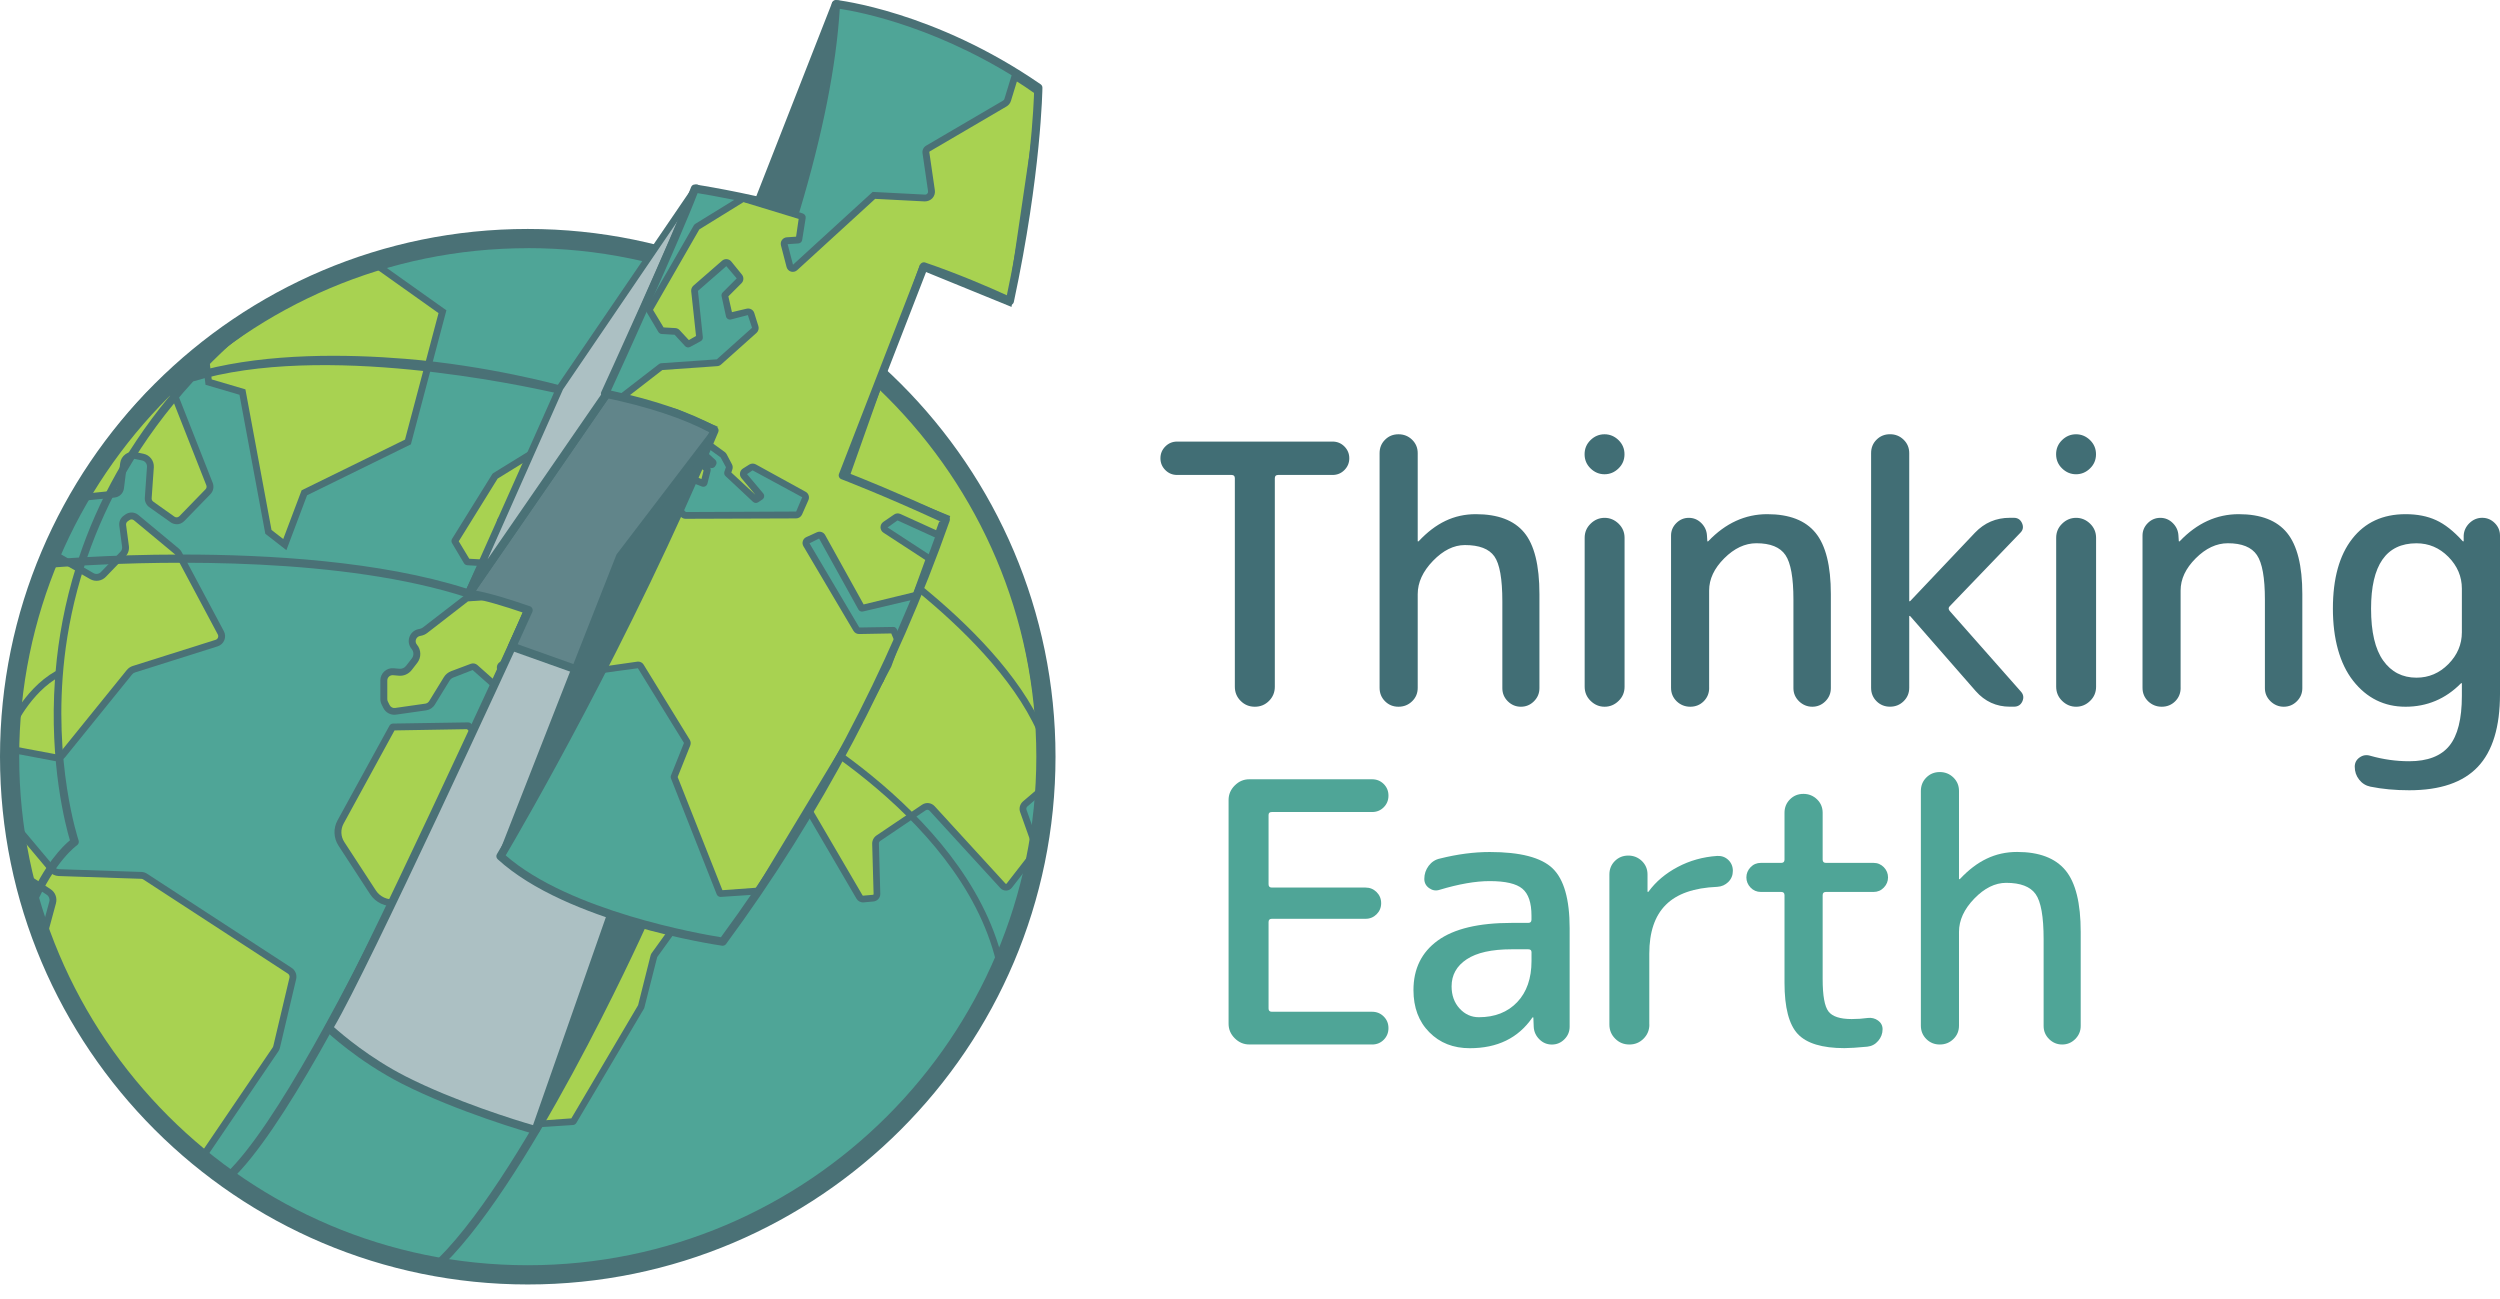 <svg width="127" height="66" viewBox="0 0 127 66" fill="none" xmlns="http://www.w3.org/2000/svg">
<g clip-path="url(#clip0_4029_1454)">
<path d="M26.81 64.763C41.347 64.763 53.132 52.978 53.132 38.441C53.132 23.903 41.347 12.118 26.81 12.118C12.272 12.118 0.487 23.903 0.487 38.441C0.487 52.978 12.272 64.763 26.81 64.763Z" fill="#4FA597"/>
<path d="M2.883 38.669C2.851 38.669 2.816 38.667 2.783 38.661L0.457 38.222V38.125C0.457 38.059 0.508 31.477 2.653 28.033L2.712 27.937L4.749 29.114C4.871 29.185 5.026 29.163 5.124 29.061L6.119 28.029C6.184 27.962 6.215 27.868 6.203 27.776L6.06 26.71C6.034 26.514 6.117 26.318 6.278 26.202L6.366 26.139C6.566 25.994 6.837 26.002 7.027 26.159L9.088 27.87C9.143 27.915 9.186 27.97 9.221 28.031L11.372 32.064C11.447 32.205 11.456 32.372 11.396 32.521C11.335 32.67 11.213 32.784 11.06 32.833L6.857 34.161C6.8 34.179 6.749 34.214 6.711 34.261L3.305 38.471C3.201 38.6 3.046 38.671 2.885 38.671L2.883 38.669Z" fill="#4A7176"/>
<path d="M0.691 38.029L2.828 38.431C2.938 38.453 3.052 38.41 3.124 38.322L6.529 34.112C6.594 34.03 6.684 33.969 6.786 33.936L10.989 32.609C11.076 32.582 11.146 32.517 11.18 32.431C11.215 32.346 11.209 32.252 11.166 32.17L9.015 28.137C8.996 28.102 8.97 28.072 8.939 28.045L6.878 26.335C6.77 26.245 6.615 26.241 6.501 26.322L6.413 26.386C6.321 26.451 6.274 26.563 6.288 26.675L6.431 27.742C6.454 27.907 6.399 28.068 6.284 28.186L5.289 29.218C5.118 29.397 4.847 29.434 4.631 29.312L2.787 28.247C0.873 31.432 0.701 37.209 0.687 38.025L0.691 38.029Z" fill="#A8D251"/>
<path d="M2.885 38.553C2.859 38.553 2.832 38.551 2.806 38.544L0.575 38.124V38.026C0.589 37.36 0.75 31.424 2.694 28.19L2.753 28.092L4.694 29.212C4.863 29.309 5.075 29.279 5.21 29.138L6.205 28.106C6.295 28.013 6.337 27.886 6.321 27.756L6.178 26.689C6.158 26.534 6.223 26.383 6.35 26.292L6.437 26.228C6.594 26.116 6.808 26.122 6.955 26.245L9.017 27.956C9.06 27.992 9.094 28.033 9.119 28.082L11.27 32.115C11.329 32.225 11.335 32.356 11.288 32.472C11.241 32.588 11.144 32.678 11.023 32.717L6.821 34.044C6.741 34.069 6.672 34.118 6.619 34.181L3.212 38.392C3.13 38.491 3.01 38.548 2.885 38.548V38.553ZM0.807 37.935L2.849 38.318C2.916 38.332 2.989 38.306 3.032 38.251L6.437 34.042C6.517 33.942 6.625 33.869 6.749 33.83L10.952 32.503C11.007 32.486 11.05 32.446 11.072 32.393C11.093 32.34 11.091 32.28 11.064 32.231L8.913 28.198C8.901 28.176 8.886 28.157 8.866 28.141L6.804 26.43C6.737 26.375 6.641 26.371 6.57 26.424L6.482 26.487C6.425 26.528 6.397 26.598 6.405 26.667L6.547 27.733C6.574 27.933 6.509 28.131 6.37 28.274L5.375 29.305C5.167 29.521 4.839 29.568 4.576 29.418L2.832 28.412C1.046 31.493 0.832 36.944 0.81 37.939L0.807 37.935Z" fill="#4A7176"/>
<path d="M8.976 26.63C8.868 26.63 8.758 26.598 8.664 26.53L7.583 25.764C7.43 25.656 7.345 25.472 7.357 25.287L7.467 23.714C7.477 23.561 7.373 23.425 7.222 23.392L6.819 23.309C6.733 23.292 6.647 23.309 6.578 23.36C6.509 23.41 6.462 23.484 6.452 23.572L6.297 24.807C6.266 25.058 6.068 25.252 5.817 25.276L4.368 25.425C4.28 25.433 4.201 25.48 4.15 25.552L3.95 25.435C3.964 25.403 5.446 22.254 8.403 19.789C8.479 19.726 8.576 19.706 8.676 19.732C8.852 19.777 9.003 19.95 9.06 20.097L10.805 24.528C10.883 24.726 10.838 24.95 10.691 25.103L9.361 26.469C9.255 26.577 9.117 26.634 8.974 26.634L8.976 26.63Z" fill="#4A7176"/>
<path d="M6.757 23.07C6.794 23.07 6.831 23.074 6.868 23.08L7.271 23.164C7.534 23.219 7.718 23.462 7.7 23.729L7.589 25.301C7.581 25.407 7.63 25.511 7.718 25.572L8.799 26.339C8.923 26.427 9.09 26.412 9.196 26.302L10.526 24.936C10.609 24.85 10.636 24.722 10.591 24.61L8.845 20.179C8.807 20.079 8.703 19.975 8.621 19.954C8.584 19.944 8.568 19.954 8.554 19.965C6.203 21.924 4.798 24.32 4.333 25.193C4.337 25.193 4.341 25.193 4.345 25.193L5.795 25.044C5.938 25.03 6.05 24.92 6.068 24.777L6.223 23.541C6.242 23.392 6.323 23.258 6.445 23.17C6.537 23.105 6.647 23.07 6.76 23.07H6.757Z" fill="#A8D251"/>
<path d="M8.978 26.514C8.892 26.514 8.807 26.487 8.733 26.434L7.653 25.668C7.532 25.582 7.465 25.439 7.475 25.293L7.585 23.72C7.6 23.51 7.455 23.319 7.249 23.276L6.845 23.192C6.737 23.17 6.607 23.194 6.513 23.262C6.417 23.331 6.354 23.437 6.339 23.553L6.185 24.789C6.16 24.985 6.005 25.138 5.807 25.156L4.141 25.327L4.231 25.138C4.727 24.208 6.131 21.832 8.481 19.875C8.525 19.836 8.587 19.824 8.652 19.84C8.77 19.871 8.901 19.997 8.954 20.134L10.699 24.565C10.76 24.72 10.723 24.895 10.609 25.015L9.282 26.381C9.2 26.467 9.09 26.51 8.98 26.51L8.978 26.514ZM6.758 22.954C6.804 22.954 6.847 22.958 6.89 22.968L7.294 23.052C7.612 23.119 7.836 23.413 7.814 23.739L7.704 25.311C7.7 25.378 7.73 25.441 7.783 25.48L8.862 26.247C8.939 26.302 9.043 26.292 9.111 26.224L10.44 24.856C10.493 24.803 10.509 24.724 10.481 24.652L8.735 20.221C8.709 20.154 8.646 20.093 8.603 20.073C6.443 21.879 5.098 24.038 4.535 25.056L5.779 24.928C5.868 24.919 5.938 24.85 5.95 24.76L6.105 23.525C6.127 23.345 6.225 23.18 6.374 23.074C6.486 22.994 6.617 22.952 6.755 22.952L6.758 22.954Z" fill="#4A7176"/>
<path d="M10.279 59.097L5.322 53.966V53.922C5.32 53.836 5.281 53.752 5.216 53.697L4.127 52.409C4.064 52.353 4.015 52.286 3.982 52.211L1.99 48.141C1.943 48.031 1.935 47.906 1.966 47.79L2.506 45.796C2.541 45.667 2.49 45.533 2.378 45.457L0.93 44.507L0.697 41.581L2.767 44.044C2.824 44.112 2.906 44.15 2.991 44.154L7.19 44.295C7.288 44.299 7.384 44.328 7.467 44.383L14.814 49.166C15.004 49.291 15.097 49.521 15.044 49.743L14.221 53.226C14.204 53.289 14.18 53.351 14.143 53.404L10.279 59.097Z" fill="#4A7176"/>
<path d="M5.55 53.867L10.246 58.73L13.949 53.273C13.97 53.242 13.986 53.208 13.994 53.171L14.818 49.69C14.849 49.564 14.796 49.434 14.688 49.362L7.341 44.576C7.294 44.546 7.239 44.529 7.184 44.528L2.983 44.387C2.83 44.383 2.688 44.311 2.588 44.195L0.985 42.289L1.152 44.379L2.504 45.266C2.7 45.394 2.79 45.633 2.728 45.857L2.188 47.851C2.17 47.916 2.176 47.988 2.202 48.051L4.08 51.907C4.099 51.95 4.407 52.303 4.443 52.333L5.365 53.522C5.467 53.612 5.532 53.736 5.548 53.87L5.55 53.867Z" fill="#A8D251"/>
<path d="M10.263 58.913L5.44 53.92L5.436 53.881C5.424 53.775 5.373 53.677 5.291 53.608L5.275 53.591L4.356 52.405C4.288 52.333 4.005 52.019 3.976 51.95L2.1 48.098C2.062 48.006 2.055 47.908 2.08 47.819L2.62 45.825C2.669 45.647 2.598 45.46 2.443 45.36L1.042 44.442L0.842 41.936L2.677 44.12C2.755 44.212 2.867 44.267 2.987 44.271L7.188 44.411C7.265 44.413 7.341 44.438 7.404 44.479L14.751 49.264C14.9 49.36 14.973 49.544 14.93 49.715L14.106 53.196C14.094 53.247 14.074 53.294 14.045 53.337L10.261 58.911L10.263 58.913ZM5.658 53.814L10.23 58.548L13.854 53.21C13.866 53.192 13.876 53.169 13.882 53.147L14.706 49.664C14.724 49.587 14.692 49.503 14.624 49.46L7.277 44.675C7.249 44.656 7.214 44.646 7.18 44.644L2.981 44.503C2.796 44.497 2.622 44.411 2.502 44.271L1.132 42.639L1.264 44.314L2.569 45.17C2.808 45.325 2.916 45.614 2.842 45.89L2.302 47.884C2.292 47.925 2.294 47.97 2.31 48.008L4.186 51.86C4.215 51.909 4.484 52.215 4.521 52.25L4.535 52.266L5.45 53.447C5.561 53.544 5.632 53.677 5.658 53.82V53.814Z" fill="#4A7176"/>
<path d="M14.549 27.948L13.478 27.116L12.165 20.054L10.44 19.547L10.271 18.138L15.783 14.029L19.076 13.205L19.118 13.236L22.677 15.764L20.872 22.575L20.823 22.597L15.599 25.16L14.549 27.948Z" fill="#4A7176"/>
<path d="M13.69 26.985L14.443 27.571L15.415 24.991L20.674 22.414L22.412 15.86L19.027 13.456L15.862 14.247L10.518 18.244L10.652 19.367L12.369 19.871L13.69 26.985Z" fill="#A8D251"/>
<path d="M14.494 27.758L13.582 27.05L12.265 19.962L10.544 19.457L10.391 18.193L15.829 14.137L19.047 13.334L22.54 15.813L20.768 22.495L20.721 22.517L15.503 25.077L14.492 27.758H14.494ZM13.794 26.922L14.388 27.383L15.322 24.907L20.574 22.332L22.277 15.907L19.002 13.58L15.911 14.353L10.638 18.295L10.756 19.275L12.467 19.779L13.792 26.92L13.794 26.922Z" fill="#4A7176"/>
<path d="M26.73 57.312C26.645 57.312 26.565 57.259 26.535 57.178L24.214 51.297C24.194 51.246 24.194 51.191 24.214 51.14L24.873 49.49L22.532 45.696L20.105 46.024C19.591 46.089 19.082 45.855 18.8 45.423L17.195 42.959C16.943 42.572 16.924 42.078 17.147 41.673L19.783 36.867C19.82 36.799 19.891 36.758 19.965 36.757L23.776 36.697C23.833 36.697 23.886 36.718 23.927 36.757L24.968 37.76L30.57 37.735L30.878 37.009L28.355 35.643L28.074 35.833L28.896 36.812C28.934 36.856 28.951 36.918 28.943 36.977C28.934 37.036 28.902 37.091 28.851 37.123L28.641 37.264C28.557 37.319 28.449 37.311 28.378 37.242L26.981 35.935C26.922 35.878 26.899 35.792 26.924 35.712L27.002 35.482L26.732 34.984L25.185 33.869L25.13 33.908L26.457 35.105C26.535 35.176 26.549 35.294 26.49 35.382L26.453 35.435C26.418 35.484 26.365 35.517 26.308 35.525C26.273 35.531 26.237 35.525 26.202 35.513C26.227 35.559 26.235 35.615 26.223 35.668L26.059 36.318C26.045 36.377 26.004 36.428 25.949 36.455C25.896 36.481 25.831 36.487 25.776 36.463L25.111 36.204C25.042 36.177 24.993 36.118 24.979 36.045C24.964 35.971 24.989 35.9 25.044 35.849L25.438 35.49L25.311 35.191L24.01 34.038L23.031 34.418C22.952 34.448 22.883 34.505 22.838 34.577L22.089 35.796C21.994 35.953 21.832 36.059 21.649 36.086L20.116 36.304C19.852 36.339 19.593 36.206 19.475 35.967L19.387 35.79C19.345 35.706 19.322 35.608 19.322 35.513V34.562C19.322 34.389 19.396 34.222 19.524 34.106C19.653 33.987 19.826 33.928 19.997 33.947L20.289 33.973C20.423 33.985 20.548 33.93 20.629 33.824L20.919 33.451C21.031 33.308 21.027 33.105 20.909 32.964C20.766 32.794 20.725 32.568 20.799 32.36C20.872 32.152 21.045 32.001 21.262 31.959L21.325 31.946C21.384 31.934 21.439 31.91 21.486 31.873L23.598 30.242C23.631 30.217 23.67 30.201 23.712 30.199L26.537 30.001L28.327 28.398L28.113 27.754L27.256 27.976C27.199 27.991 27.142 27.98 27.095 27.95C27.046 27.919 27.014 27.872 27.002 27.815L26.779 26.798C26.763 26.726 26.785 26.655 26.836 26.602L27.548 25.89L27.02 25.268L25.578 26.524L25.827 28.873C25.835 28.959 25.792 29.041 25.717 29.081L25.181 29.371C25.095 29.418 24.989 29.397 24.924 29.328L24.393 28.753L23.737 28.714C23.666 28.708 23.604 28.669 23.568 28.61L22.964 27.591C22.923 27.523 22.925 27.438 22.966 27.371L24.999 24.098C25.015 24.071 25.038 24.049 25.064 24.031L27.473 22.546L30.531 23.498C30.633 23.531 30.694 23.629 30.678 23.735L30.5 24.844C30.484 24.942 30.405 25.015 30.305 25.022L29.762 25.058L30.034 26.102L34.079 22.403L36.74 22.54C36.785 22.548 36.828 22.524 36.858 22.491C36.889 22.459 36.901 22.414 36.895 22.369L36.614 20.438C36.591 20.283 36.663 20.132 36.799 20.052L40.706 17.765C40.739 17.746 40.763 17.716 40.773 17.679L41.204 16.274L41.328 16.343C41.385 16.376 47.082 19.596 50.19 26.096C53.293 32.589 53.193 39.986 53.193 40.06V40.113L52.19 40.969C52.143 41.01 52.125 41.075 52.145 41.134L52.808 43C52.851 43.124 52.831 43.259 52.749 43.363L51.405 45.094C51.336 45.184 51.232 45.237 51.118 45.241C51.114 45.241 51.108 45.241 51.101 45.241C50.993 45.241 50.891 45.196 50.82 45.117L47.221 41.185C47.17 41.13 47.088 41.12 47.025 41.163L44.713 42.723C44.672 42.751 44.646 42.8 44.648 42.851L44.719 45.404C44.725 45.606 44.57 45.777 44.37 45.796L43.873 45.841C43.722 45.853 43.583 45.779 43.51 45.653L40.402 40.337C40.386 40.311 40.364 40.288 40.335 40.276L35.721 38.176L35.217 38.532L37.825 40.237C37.913 40.294 37.974 40.386 37.992 40.49C38.011 40.594 37.986 40.702 37.923 40.786L37.052 41.958C36.985 42.048 36.887 42.113 36.779 42.14L33.967 42.804C33.871 42.827 33.777 42.784 33.733 42.7L31.736 39.097L31.249 39.34L33.779 43.618L35.494 43.589C35.582 43.581 35.659 43.64 35.692 43.72L36.037 44.552C36.102 44.707 36.081 44.88 35.984 45.015L33.386 48.62L32.725 51.22L29.277 57.047C29.24 57.108 29.177 57.147 29.108 57.151L26.747 57.306C26.747 57.306 26.736 57.306 26.732 57.306L26.73 57.312Z" fill="#4A7176"/>
<path d="M22.548 45.474C22.622 45.474 22.691 45.513 22.73 45.576L25.073 49.389C25.107 49.446 25.113 49.517 25.089 49.578L24.43 51.228L26.751 57.094L29.092 56.927L32.521 51.112L33.162 48.565C33.168 48.541 33.178 48.516 33.194 48.496L35.794 44.889C35.843 44.819 35.855 44.73 35.821 44.65L35.476 43.818L33.763 43.851C33.688 43.851 33.616 43.81 33.58 43.747L31.037 39.45C31.006 39.399 31 39.336 31.016 39.279C31.035 39.222 31.076 39.175 31.131 39.151L31.665 38.906C31.765 38.859 31.885 38.9 31.938 38.996L33.936 42.599L36.726 41.924C36.783 41.911 36.832 41.877 36.867 41.832L37.737 40.66C37.762 40.627 37.772 40.584 37.764 40.543C37.756 40.502 37.733 40.468 37.699 40.443L35.064 38.722C35.005 38.684 34.968 38.618 34.968 38.547C34.968 38.476 35.001 38.41 35.06 38.37L35.611 37.992C35.67 37.952 35.749 37.943 35.819 37.974L40.433 40.074C40.504 40.107 40.566 40.16 40.604 40.229L43.712 45.545C43.742 45.594 43.797 45.625 43.855 45.618L44.352 45.574C44.432 45.566 44.493 45.5 44.489 45.421L44.417 42.868C44.413 42.735 44.476 42.613 44.587 42.539L46.899 40.98C47.056 40.874 47.266 40.896 47.394 41.039L50.993 44.97C51.024 45.003 51.069 45.019 51.109 45.019C51.154 45.019 51.195 44.997 51.222 44.962L52.565 43.231C52.598 43.19 52.606 43.137 52.588 43.088L51.925 41.222C51.872 41.071 51.917 40.906 52.037 40.804L52.961 40.015C52.965 39.344 52.924 32.364 49.98 26.206C47.16 20.307 42.189 17.139 41.338 16.629L40.994 17.756C40.965 17.848 40.904 17.926 40.82 17.975L36.913 20.262C36.861 20.293 36.832 20.352 36.84 20.413L37.121 22.344C37.138 22.459 37.103 22.573 37.026 22.656C36.948 22.742 36.83 22.781 36.724 22.781L34.161 22.648L30.162 26.304C30.107 26.353 30.029 26.37 29.958 26.351C29.887 26.329 29.832 26.274 29.813 26.202L29.528 25.101C29.512 25.04 29.524 24.975 29.561 24.924C29.597 24.873 29.654 24.84 29.718 24.836L30.287 24.797L30.445 23.707L27.501 22.807L25.185 24.237L23.158 27.503L23.761 28.503L24.416 28.537C24.469 28.539 24.52 28.564 24.559 28.604L25.091 29.179L25.603 28.886L25.352 26.539C25.346 26.47 25.372 26.402 25.423 26.357L26.881 25.087C26.924 25.048 26.981 25.03 27.038 25.036C27.095 25.04 27.148 25.069 27.185 25.113L27.725 25.778C27.795 25.864 27.787 25.984 27.711 26.062L27 26.773L27.222 27.752L28.082 27.546C28.188 27.522 28.3 27.583 28.333 27.689L28.541 28.356C28.566 28.435 28.541 28.521 28.48 28.578L26.677 30.185C26.641 30.215 26.598 30.234 26.551 30.238L23.727 30.436L21.627 32.063C21.551 32.12 21.461 32.161 21.37 32.179L21.308 32.191C21.172 32.218 21.064 32.312 21.019 32.442C20.974 32.572 20.998 32.713 21.088 32.819C21.276 33.041 21.282 33.37 21.105 33.598L20.815 33.971C20.684 34.139 20.479 34.228 20.27 34.208L19.979 34.181C19.871 34.173 19.765 34.206 19.683 34.281C19.602 34.355 19.557 34.457 19.557 34.567V35.517C19.557 35.576 19.571 35.637 19.598 35.69L19.687 35.868C19.763 36.017 19.924 36.102 20.087 36.078L21.62 35.859C21.735 35.843 21.834 35.778 21.896 35.678L22.644 34.459C22.715 34.342 22.826 34.251 22.954 34.202L23.953 33.827C24.026 33.8 24.11 33.814 24.169 33.867L25.476 35.028C25.503 35.052 25.523 35.081 25.533 35.113L25.654 35.435C25.684 35.517 25.662 35.607 25.599 35.666L25.227 36.002L25.841 36.241L25.998 35.613L25.831 35.468C25.764 35.405 25.745 35.307 25.786 35.223C25.815 35.164 25.866 35.123 25.931 35.107C25.994 35.091 26.061 35.107 26.113 35.15L26.278 35.286L26.302 35.252L25.423 34.065C25.372 34.018 25.346 33.949 25.354 33.882C25.362 33.812 25.405 33.753 25.466 33.721L25.566 33.669C25.637 33.633 25.723 33.639 25.788 33.686L26.877 34.809C26.902 34.828 26.924 34.852 26.94 34.883L27.212 35.397C27.238 35.448 27.244 35.507 27.226 35.562L27.148 35.792L28.539 37.077L28.706 36.946L27.884 35.965C27.846 35.919 27.827 35.855 27.837 35.796C27.848 35.737 27.882 35.682 27.933 35.649L28.253 35.448C28.321 35.407 28.402 35.405 28.47 35.441L31 36.834C31.096 36.885 31.137 37.005 31.092 37.105L30.766 37.843C30.731 37.919 30.655 37.968 30.574 37.97L24.956 37.99C24.901 37.99 24.848 37.97 24.809 37.931L23.767 36.928L19.971 36.993L17.351 41.789C17.169 42.119 17.185 42.521 17.391 42.837L18.996 45.3C19.229 45.657 19.653 45.853 20.077 45.798L22.522 45.478C22.522 45.478 22.54 45.478 22.548 45.478V45.474Z" fill="#A8D251"/>
<path d="M26.673 57.215L26.643 57.135L24.306 51.226L24.983 49.533C24.995 49.505 24.991 49.472 24.975 49.446L22.632 45.633C22.613 45.604 22.583 45.586 22.55 45.586H22.536L20.093 45.906C19.626 45.967 19.159 45.751 18.902 45.358L17.297 42.894C17.069 42.541 17.051 42.095 17.253 41.726L19.903 36.871L23.816 36.804L24.893 37.842C24.911 37.858 24.934 37.868 24.96 37.868L30.578 37.848C30.615 37.848 30.649 37.825 30.666 37.791L30.992 37.052C31.01 37.008 30.992 36.952 30.951 36.93L28.419 35.537C28.388 35.521 28.351 35.521 28.321 35.541L28.001 35.743C27.976 35.758 27.96 35.782 27.956 35.81C27.952 35.839 27.96 35.868 27.978 35.888L28.877 36.959L28.539 37.222L27.02 35.819L27.12 35.517C27.128 35.492 27.126 35.466 27.114 35.441L26.842 34.928C26.836 34.915 26.826 34.903 26.814 34.895L25.719 33.767C25.69 33.751 25.654 33.749 25.625 33.765L25.525 33.816C25.497 33.831 25.478 33.859 25.474 33.89C25.47 33.922 25.482 33.953 25.505 33.973L25.521 33.99L26.449 35.244L26.306 35.45L26.045 35.233C26.023 35.215 25.992 35.207 25.966 35.213C25.933 35.221 25.911 35.24 25.898 35.266C25.88 35.305 25.888 35.35 25.919 35.378L26.137 35.566L25.931 36.39L25.021 36.035L25.529 35.572C25.558 35.545 25.568 35.505 25.554 35.468L25.433 35.146C25.427 35.13 25.419 35.117 25.405 35.105L24.1 33.945C24.073 33.92 24.035 33.914 24 33.926L23.003 34.302C22.899 34.34 22.809 34.414 22.75 34.51L22.002 35.731C21.922 35.859 21.794 35.945 21.645 35.965L20.111 36.184C19.897 36.214 19.689 36.106 19.591 35.91L19.502 35.733C19.467 35.664 19.449 35.586 19.449 35.509V34.559C19.449 34.416 19.508 34.283 19.612 34.187C19.716 34.092 19.852 34.049 19.995 34.059L20.289 34.086C20.458 34.104 20.625 34.028 20.731 33.894L21.021 33.521C21.166 33.333 21.162 33.068 21.009 32.886C20.892 32.75 20.86 32.566 20.919 32.397C20.978 32.228 21.119 32.105 21.294 32.071L21.355 32.059C21.433 32.044 21.504 32.012 21.565 31.963L23.694 30.313L26.553 30.113C26.573 30.113 26.594 30.103 26.612 30.089L28.415 28.482C28.443 28.458 28.453 28.417 28.443 28.382L28.235 27.715C28.221 27.669 28.17 27.64 28.121 27.65L27.146 27.883L26.885 26.726L27.642 25.97C27.676 25.935 27.68 25.88 27.648 25.839L27.108 25.175C27.091 25.154 27.067 25.142 27.042 25.14C27.014 25.14 26.991 25.146 26.971 25.163L25.513 26.433C25.491 26.453 25.478 26.484 25.48 26.516L25.739 28.939L25.083 29.314L24.489 28.672C24.473 28.653 24.451 28.643 24.426 28.641L23.71 28.602L23.04 27.491L25.117 24.141L27.501 22.671L30.59 23.615L30.405 24.897L29.742 24.942C29.713 24.942 29.687 24.959 29.671 24.983C29.654 25.006 29.648 25.036 29.656 25.065L29.942 26.166C29.95 26.198 29.974 26.225 30.009 26.233C30.04 26.241 30.076 26.233 30.103 26.21L34.136 22.522L36.748 22.656C36.828 22.656 36.907 22.624 36.958 22.569C37.011 22.51 37.036 22.43 37.024 22.351L36.742 20.42C36.726 20.311 36.777 20.207 36.871 20.152L40.778 17.865C40.835 17.83 40.877 17.777 40.898 17.712L41.285 16.443L41.412 16.519C42.368 17.092 47.278 20.246 50.098 26.145C53.043 32.305 53.093 39.234 53.09 40.003V40.056L52.127 40.88C52.043 40.951 52.011 41.067 52.05 41.173L52.712 43.039C52.743 43.125 52.728 43.221 52.671 43.292L51.326 45.023C51.277 45.084 51.205 45.123 51.128 45.125C51.038 45.125 50.973 45.094 50.922 45.041L47.321 41.108C47.231 41.01 47.084 40.992 46.974 41.067L44.662 42.627C44.587 42.678 44.542 42.764 44.544 42.856L44.615 45.408C44.619 45.547 44.513 45.667 44.372 45.68L43.875 45.724C43.775 45.735 43.675 45.684 43.622 45.594L40.514 40.278C40.486 40.229 40.445 40.193 40.394 40.17L35.78 38.07C35.749 38.056 35.712 38.058 35.686 38.078L35.135 38.455C35.109 38.474 35.093 38.504 35.095 38.537C35.095 38.569 35.111 38.598 35.137 38.616L37.772 40.337C37.835 40.378 37.876 40.439 37.888 40.513C37.9 40.586 37.884 40.657 37.839 40.717L36.968 41.889C36.917 41.958 36.844 42.005 36.761 42.026L33.887 42.721L31.846 39.042C31.822 39 31.767 38.979 31.722 39.002L31.188 39.246C31.163 39.259 31.145 39.279 31.137 39.306C31.129 39.332 31.131 39.361 31.145 39.383L33.688 43.681C33.704 43.71 33.737 43.728 33.773 43.728L35.564 43.696L35.939 44.599C35.988 44.715 35.973 44.846 35.898 44.95L33.298 48.557C33.298 48.557 33.288 48.575 33.284 48.587L32.629 51.167L29.169 57.033L26.681 57.211L26.673 57.215ZM24.555 51.226L26.828 56.97L29.024 56.813L32.415 51.065L33.051 48.532C33.062 48.494 33.078 48.457 33.1 48.424L35.7 44.815C35.727 44.778 35.733 44.731 35.715 44.689L35.4 43.93L33.767 43.961C33.649 43.961 33.541 43.9 33.482 43.802L30.939 39.503C30.892 39.424 30.88 39.328 30.908 39.238C30.937 39.151 31 39.077 31.084 39.038L31.618 38.794C31.771 38.722 31.956 38.783 32.04 38.932L33.995 42.458L36.699 41.803C36.73 41.795 36.756 41.779 36.775 41.755L37.645 40.582C37.645 40.582 37.654 40.566 37.652 40.556C37.652 40.545 37.645 40.539 37.637 40.533L35.003 38.812C34.911 38.753 34.856 38.651 34.854 38.541C34.854 38.431 34.905 38.329 34.997 38.268L35.547 37.89C35.639 37.825 35.763 37.815 35.869 37.864L40.484 39.964C40.578 40.007 40.655 40.076 40.708 40.166L43.816 45.482C43.822 45.494 43.834 45.498 43.846 45.5L44.346 45.455C44.364 45.455 44.379 45.439 44.379 45.421L44.307 42.868C44.303 42.697 44.385 42.538 44.525 42.442L46.838 40.882C47.044 40.741 47.315 40.774 47.484 40.959L51.083 44.891C51.083 44.891 51.101 44.901 51.114 44.901C51.114 44.901 51.13 44.895 51.136 44.886L52.48 43.155C52.48 43.155 52.49 43.133 52.486 43.121L51.823 41.255C51.754 41.059 51.813 40.845 51.97 40.71L52.853 39.956C52.853 38.971 52.749 32.244 49.884 26.251C47.201 20.638 42.605 17.534 41.414 16.8L41.112 17.785C41.075 17.905 40.996 18.005 40.888 18.069L36.981 20.356C36.968 20.364 36.962 20.377 36.964 20.391L37.246 22.322C37.268 22.471 37.223 22.618 37.121 22.73C37.028 22.832 36.881 22.891 36.732 22.893L34.212 22.762L30.25 26.386C30.164 26.463 30.048 26.49 29.938 26.459C29.824 26.425 29.742 26.339 29.711 26.227L29.426 25.126C29.401 25.032 29.42 24.932 29.477 24.852C29.534 24.773 29.624 24.724 29.72 24.716L30.195 24.683L30.325 23.782L27.526 22.928L25.279 24.314L23.305 27.497L23.839 28.384L24.432 28.417C24.518 28.421 24.595 28.46 24.652 28.523L25.121 29.031L25.486 28.821L25.242 26.549C25.232 26.443 25.272 26.337 25.352 26.268L26.81 24.997C26.877 24.938 26.965 24.91 27.055 24.918C27.14 24.926 27.224 24.969 27.279 25.038L27.819 25.703C27.925 25.835 27.915 26.023 27.797 26.141L27.13 26.808L27.311 27.611L28.06 27.434C28.225 27.395 28.396 27.491 28.447 27.654L28.655 28.321C28.694 28.443 28.655 28.578 28.561 28.664L26.759 30.272C26.704 30.321 26.634 30.35 26.563 30.354L23.776 30.55L21.702 32.157C21.612 32.226 21.506 32.273 21.396 32.295L21.335 32.307C21.239 32.328 21.164 32.393 21.131 32.485C21.098 32.577 21.117 32.674 21.18 32.748C21.402 33.011 21.41 33.4 21.198 33.672L20.909 34.045C20.754 34.242 20.505 34.349 20.262 34.326L19.971 34.3C19.893 34.294 19.82 34.318 19.763 34.369C19.706 34.42 19.675 34.491 19.675 34.569V35.519C19.675 35.562 19.685 35.603 19.704 35.639L19.793 35.817C19.846 35.923 19.959 35.982 20.073 35.964L21.606 35.745C21.686 35.733 21.757 35.688 21.8 35.619L22.548 34.4C22.634 34.261 22.764 34.153 22.917 34.096L23.916 33.721C24.03 33.68 24.159 33.702 24.249 33.782L25.556 34.942C25.599 34.981 25.627 35.026 25.645 35.074L25.682 35.174C25.682 35.174 25.682 35.174 25.682 35.172C25.725 35.083 25.807 35.017 25.907 34.995C25.925 34.991 25.943 34.987 25.962 34.987L25.338 34.143C25.264 34.071 25.227 33.969 25.242 33.867C25.254 33.761 25.319 33.667 25.415 33.618L25.515 33.568C25.625 33.511 25.756 33.519 25.858 33.59L25.874 33.604L26.963 34.728C26.987 34.744 27.022 34.783 27.044 34.828L27.316 35.342C27.356 35.419 27.364 35.513 27.338 35.596L27.285 35.758L28.508 36.887L27.799 36.041C27.738 35.968 27.711 35.872 27.727 35.778C27.742 35.684 27.797 35.603 27.876 35.552L28.196 35.35C28.298 35.286 28.425 35.282 28.529 35.34L31.061 36.732C31.208 36.812 31.271 36.995 31.204 37.15L30.878 37.888C30.825 38.005 30.709 38.082 30.582 38.084L24.962 38.105C24.877 38.105 24.795 38.072 24.734 38.013L23.725 37.042L20.042 37.105L17.454 41.842C17.293 42.136 17.308 42.493 17.489 42.772L19.094 45.235C19.302 45.555 19.683 45.731 20.062 45.682L22.507 45.362C22.524 45.362 22.536 45.359 22.55 45.359C22.664 45.359 22.77 45.419 22.829 45.517L25.172 49.33C25.227 49.417 25.236 49.527 25.197 49.623L24.555 51.23V51.226ZM25.446 35.961L25.764 36.084L25.872 35.651L25.78 35.572C25.766 35.639 25.731 35.7 25.678 35.749L25.446 35.959V35.961Z" fill="#4A7176"/>
<path d="M26.81 65.251C12.027 65.251 0 53.224 0 38.441C0 23.657 12.027 11.631 26.81 11.631C41.593 11.631 53.62 23.657 53.62 38.441C53.62 53.224 41.593 65.251 26.81 65.251ZM26.81 12.608C12.565 12.608 0.975 24.196 0.975 38.441C0.975 52.686 12.565 64.274 26.81 64.274C41.055 64.274 52.645 52.684 52.645 38.441C52.645 24.198 41.055 12.605 26.81 12.605V12.608Z" fill="#4A7176"/>
<path d="M11.651 59.947C11.596 59.947 11.541 59.925 11.5 59.882C11.421 59.798 11.425 59.666 11.509 59.586C16.376 54.945 26.698 30.764 26.802 30.521C26.846 30.415 26.971 30.364 27.075 30.411C27.181 30.456 27.232 30.578 27.185 30.684C26.761 31.683 16.724 55.19 11.796 59.888C11.755 59.927 11.704 59.945 11.651 59.945V59.947Z" fill="#4A7176"/>
<path d="M22 64.674C21.942 64.674 21.885 64.649 21.843 64.604C21.765 64.519 21.773 64.386 21.859 64.309C26.339 60.322 32.395 46.97 32.454 46.836C32.501 46.73 32.625 46.683 32.731 46.732C32.837 46.779 32.884 46.903 32.835 47.009C32.587 47.562 26.681 60.577 22.136 64.623C22.098 64.657 22.047 64.676 21.998 64.676L22 64.674Z" fill="#4A7176"/>
<path d="M28.606 19.683C28.578 19.633 28.529 19.598 28.474 19.584C28.441 19.576 24.811 18.57 20.587 18.228C17.575 17.983 13.666 17.94 10.365 18.79C11.48 17.636 12.763 16.496 14.235 15.395C14.327 15.326 14.347 15.195 14.278 15.104C14.208 15.012 14.076 14.994 13.984 15.061C12.279 16.335 10.832 17.663 9.59 19.011C8.89 19.229 8.222 19.488 7.608 19.806C7.592 19.814 7.575 19.826 7.559 19.84C7.526 19.873 4.139 23.123 1.927 28.588C1.9 28.655 1.911 28.733 1.953 28.792C1.998 28.851 2.07 28.878 2.141 28.876C2.17 28.874 2.81 28.812 3.878 28.749C3.289 30.633 2.967 32.44 2.826 34.094C1.136 35.056 0.318 37.048 0.283 37.134L0.597 37.26C0.606 37.242 1.338 35.46 2.792 34.512C2.492 38.798 3.342 41.985 3.552 42.688C3.214 42.966 2.259 43.877 1.399 45.896C1.354 46.002 1.403 46.124 1.509 46.171C1.535 46.183 1.564 46.188 1.591 46.188C1.672 46.188 1.75 46.141 1.782 46.061C2.775 43.736 3.901 42.947 3.913 42.939C3.99 42.886 4.023 42.788 3.995 42.699C3.98 42.66 2.671 38.731 3.275 33.423C3.436 32.014 3.746 30.421 4.296 28.725C8.391 28.498 17.454 28.295 23.753 30.358C23.774 30.364 23.796 30.368 23.819 30.368C23.898 30.368 23.974 30.321 24.008 30.246C24.043 30.166 27.807 22.528 28.625 19.851C28.641 19.796 28.635 19.736 28.606 19.686V19.683ZM2.445 28.429C4.529 23.464 7.547 20.438 7.826 20.165C8.205 19.971 8.605 19.798 9.023 19.643C6.519 22.528 4.951 25.503 4.011 28.323C3.305 28.364 2.767 28.405 2.445 28.431V28.429ZM23.702 29.901C19.316 28.505 13.664 28.17 9.241 28.17C7.349 28.17 5.683 28.231 4.435 28.299C5.41 25.473 7.065 22.381 9.814 19.376C16.394 17.371 26.553 19.596 28.156 19.945C27.311 22.538 24.212 28.774 23.702 29.903V29.901Z" fill="#4A7176"/>
<path d="M50.759 49.615C49.427 41.675 39.373 36.492 39.273 36.441L39.426 36.137C39.528 36.19 49.733 41.449 51.093 49.558L50.759 49.615Z" fill="#4A7176"/>
<path d="M53.224 38.761C52.005 33.123 43.396 27.685 43.308 27.632L43.487 27.344C43.846 27.569 52.306 32.911 53.554 38.692L53.222 38.763L53.224 38.761Z" fill="#4A7176"/>
<path d="M35.36 34.149C35.712 34.514 31.102 32.46 26.991 31.051C26.92 31.027 26.851 31.015 26.82 31.082C26.017 32.833 18.348 49.544 16.698 52.217C16.698 52.217 18.27 53.724 20.521 54.87C23.199 56.234 26.822 57.319 27.209 57.406L35.36 34.149Z" fill="#ACC0C3"/>
<path d="M27.209 57.617C27.193 57.617 27.179 57.617 27.163 57.61C26.857 57.541 23.197 56.466 20.425 55.055C18.172 53.907 16.616 52.429 16.553 52.368C16.482 52.301 16.468 52.191 16.521 52.107C18.15 49.468 25.768 32.878 26.63 30.994C26.657 30.935 26.767 30.752 27.059 30.852C29.106 31.555 31.298 32.424 32.898 33.06C33.943 33.474 34.934 33.867 35.264 33.961C35.28 33.953 35.297 33.947 35.313 33.943C35.384 33.928 35.458 33.949 35.508 34.002C35.578 34.073 35.604 34.218 35.549 34.3C35.535 34.322 35.521 34.34 35.507 34.357L27.405 57.474C27.375 57.559 27.295 57.614 27.207 57.614L27.209 57.617ZM16.965 52.178C17.375 52.545 18.772 53.744 20.617 54.684C23.082 55.94 26.257 56.925 27.077 57.156L35.072 34.338C34.713 34.228 34.047 33.965 32.746 33.449C31.161 32.819 28.994 31.961 26.969 31.263C25.939 33.506 18.749 49.15 16.967 52.178H16.965Z" fill="#4A7176"/>
<path d="M31.018 46.632L27.364 57.051C27.364 57.051 30.476 51.422 32.648 46.921L31.018 46.634V46.632Z" fill="#4A7176"/>
<path d="M27.468 57.108L27.25 57.011L30.939 46.495L32.823 46.83L32.754 46.972C30.605 51.424 27.497 57.051 27.466 57.108H27.468ZM31.098 46.768L27.964 55.702C28.996 53.801 30.957 50.135 32.47 47.011L31.098 46.768Z" fill="#4A7176"/>
<path d="M42.553 0.21L25.513 43.496L37.077 33.723L44.028 4.297L42.553 0.21Z" fill="#4A7176"/>
<path d="M25.513 43.704C25.47 43.704 25.427 43.692 25.391 43.665C25.313 43.61 25.283 43.508 25.317 43.418L42.268 0.143C42.301 0.061 42.45 0.019 42.55 0.019C42.637 0.019 42.723 0.057 42.751 0.139L44.226 4.227C44.24 4.264 44.242 4.307 44.232 4.345L37.281 33.771C37.27 33.816 37.246 33.855 37.211 33.884L25.648 43.657C25.609 43.69 25.56 43.706 25.513 43.706V43.704ZM42.545 0.802L26.011 42.8L36.889 33.606L43.81 4.311L42.545 0.802Z" fill="#4A7176"/>
<path d="M26.011 32.847L26.851 30.998C25.764 30.625 24.634 30.268 23.819 30.16L30.829 19.995C30.829 19.995 33.71 19.991 36.387 21.869L31.502 28.274L29.249 34.002L26.011 32.849V32.847Z" fill="#61858A"/>
<path d="M29.247 34.208C29.222 34.208 29.2 34.204 29.177 34.195L25.939 33.043C25.884 33.023 25.839 32.982 25.817 32.927C25.794 32.874 25.794 32.813 25.819 32.76L26.563 31.118C25.65 30.808 24.565 30.466 23.788 30.364C23.716 30.354 23.653 30.309 23.625 30.242C23.596 30.174 23.602 30.099 23.643 30.038L30.654 19.873C30.692 19.816 30.755 19.783 30.825 19.783C30.965 19.783 33.812 19.808 36.504 21.696C36.55 21.729 36.581 21.779 36.589 21.834C36.597 21.892 36.583 21.949 36.548 21.994L31.681 28.376L29.438 34.077C29.405 34.159 29.328 34.21 29.244 34.21L29.247 34.208ZM26.294 32.725L29.128 33.735L31.308 28.194C31.316 28.176 31.324 28.16 31.337 28.143L36.088 21.914C33.832 20.409 31.463 20.226 30.935 20.203L24.177 30.003C25.013 30.16 26.066 30.505 26.92 30.798C26.975 30.817 27.02 30.86 27.044 30.915C27.067 30.968 27.067 31.031 27.044 31.084L26.298 32.727L26.294 32.725Z" fill="#4A7176"/>
<path d="M35.39 9.58L28.413 19.636L23.817 30.158L30.827 19.993L35.39 9.58Z" fill="#ACC0C3"/>
<path d="M23.817 30.366C23.782 30.366 23.749 30.358 23.717 30.341C23.623 30.29 23.582 30.176 23.623 30.078L28.272 19.657C28.278 19.64 28.288 19.626 28.296 19.612L35.221 9.455C35.284 9.369 35.403 9.347 35.494 9.4C35.586 9.453 35.623 9.567 35.58 9.665L31.017 20.079L23.988 30.278C23.947 30.337 23.882 30.368 23.817 30.368V30.366ZM28.6 19.783L24.771 28.406L30.654 19.875L34.462 11.168L28.6 19.783Z" fill="#4A7176"/>
<path d="M51.299 15.298C52.706 8.72 52.747 4.456 52.747 4.456C47.335 0.718 42.466 0.21 42.466 0.21C42.297 3.375 41.534 6.962 40.421 10.675C37.76 9.945 35.303 9.58 35.303 9.58C34.405 12.013 30.739 19.994 30.739 19.994C33.531 20.577 35.258 21.288 36.298 21.867C31.479 33.36 25.423 43.496 25.423 43.496C28.941 46.714 36.716 47.837 36.716 47.837C42.176 40.433 45.73 32.96 48.047 26.39C44.972 24.965 42.815 24.147 42.815 24.147L46.929 13.534C48.765 14.162 50.424 14.894 51.297 15.298H51.299Z" fill="#4FA597"/>
<path d="M51.289 15.434L52.747 5.534L52.682 4.405C52.015 3.938 51.593 3.697 51.578 3.689L51.454 3.62L51.024 5.025C51.012 5.061 50.989 5.092 50.956 5.11L47.05 7.398C46.915 7.478 46.842 7.628 46.864 7.783L47.145 9.714C47.152 9.759 47.137 9.804 47.109 9.837C47.078 9.869 47.035 9.894 46.99 9.886L44.33 9.749L40.284 13.448L40.013 12.404L40.555 12.367C40.655 12.361 40.735 12.288 40.751 12.19L40.928 11.081C40.945 10.977 40.883 10.877 40.782 10.844L37.723 9.892L35.315 11.376C35.288 11.395 35.266 11.417 35.249 11.444L32.843 15.624C32.803 15.691 32.801 15.775 32.841 15.844L33.445 16.863C33.48 16.923 33.543 16.961 33.614 16.967L34.271 17.006L34.801 17.581C34.866 17.653 34.972 17.671 35.058 17.624L35.594 17.334C35.67 17.294 35.714 17.212 35.704 17.127L35.456 14.777L36.897 13.521L37.425 14.143L36.714 14.855C36.663 14.906 36.64 14.979 36.657 15.051L36.879 16.068C36.891 16.125 36.924 16.172 36.972 16.203C37.022 16.233 37.079 16.244 37.134 16.229L37.99 16.007L38.204 16.651L36.414 18.254L33.59 18.452C33.549 18.454 33.508 18.47 33.475 18.495L31.363 20.126C31.345 20.14 31.322 20.144 31.302 20.154L34.35 20.891L36.308 21.737L35.853 22.691L36.608 23.236L36.877 23.733L36.799 23.963C36.773 24.041 36.795 24.129 36.856 24.186L38.253 25.493C38.327 25.56 38.435 25.57 38.516 25.515L38.726 25.375C38.775 25.342 38.81 25.287 38.818 25.228C38.826 25.169 38.81 25.108 38.771 25.063L37.949 24.084L38.231 23.894L40.753 25.26L40.445 25.986L34.844 26.011L34.45 25.631L30.35 34.224L32.405 33.947L34.746 37.742L34.087 39.391C34.067 39.442 34.067 39.497 34.087 39.548L36.408 45.429C36.44 45.511 36.518 45.563 36.603 45.563C36.608 45.563 36.614 45.563 36.618 45.563L38.351 45.449L43.065 37.633L43.257 36.879L44.876 34.634L45.712 32.336L45.565 31.979C45.533 31.898 45.455 31.838 45.367 31.849L43.653 31.877L41.122 27.599L41.609 27.357L43.606 30.96C43.651 31.043 43.744 31.086 43.84 31.064L46.393 30.46L47.221 28.184L45.09 26.794L45.594 26.437L47.535 27.32L47.792 26.612L48.018 26.557L48.12 26.294L43.033 24.233L46.797 13.609L51.289 15.442V15.434Z" fill="#4A7176"/>
<path d="M36.328 23.684L36.365 23.631C36.424 23.543 36.41 23.425 36.332 23.354L35.776 22.852L35.007 24.463L35.653 24.714C35.71 24.736 35.773 24.732 35.827 24.706C35.882 24.677 35.92 24.628 35.937 24.569L36.1 23.919C36.112 23.866 36.106 23.81 36.079 23.764C36.112 23.778 36.149 23.782 36.185 23.776C36.245 23.768 36.298 23.735 36.33 23.686L36.328 23.684Z" fill="#4A7176"/>
<path d="M35.804 23.354C35.867 23.337 35.935 23.354 35.986 23.397L36.151 23.533L36.175 23.498L35.678 23.058L35.464 23.507L35.529 23.68C35.559 23.762 35.537 23.851 35.474 23.91L35.115 24.237L35.109 24.249L35.717 24.485L35.873 23.857L35.706 23.713C35.639 23.649 35.621 23.552 35.661 23.468C35.69 23.409 35.741 23.368 35.806 23.352L35.804 23.354Z" fill="#A8D251"/>
<path d="M35.796 24.643L34.948 24.312L35.033 24.151L35.392 23.825C35.423 23.798 35.431 23.758 35.419 23.721L35.335 23.501L35.637 22.871L36.326 23.48L36.173 23.703L35.912 23.486C35.89 23.468 35.859 23.46 35.833 23.466H35.831C35.802 23.474 35.778 23.492 35.765 23.519C35.747 23.558 35.755 23.603 35.786 23.631L36.004 23.819L35.798 24.643H35.796ZM35.317 24.208L35.635 24.333L35.743 23.9L35.651 23.821C35.637 23.886 35.602 23.949 35.549 23.998L35.317 24.208ZM35.714 23.248L35.704 23.268C35.704 23.268 35.718 23.262 35.727 23.258L35.714 23.248Z" fill="#4A7176"/>
<path d="M51.289 15.434L52.747 5.534L52.698 4.702C52.174 4.329 51.776 4.078 51.589 3.966L51.244 5.094C51.215 5.186 51.154 5.263 51.071 5.312L47.164 7.6C47.111 7.631 47.082 7.69 47.09 7.751L47.372 9.682C47.388 9.796 47.353 9.91 47.276 9.994C47.199 10.079 47.08 10.118 46.974 10.118L44.411 9.986L40.413 13.642C40.357 13.691 40.28 13.707 40.209 13.689C40.137 13.666 40.082 13.611 40.064 13.54L39.778 12.439C39.762 12.377 39.774 12.312 39.811 12.261C39.848 12.21 39.905 12.178 39.968 12.174L40.537 12.135L40.696 11.044L37.752 10.145L35.435 11.574L33.035 15.748L33.639 16.747L34.293 16.782C34.346 16.784 34.397 16.808 34.436 16.849L34.968 17.424L35.48 17.131L35.229 14.784C35.223 14.714 35.249 14.647 35.3 14.602L36.758 13.332C36.801 13.293 36.858 13.275 36.916 13.281C36.972 13.285 37.026 13.313 37.062 13.358L37.603 14.023C37.672 14.109 37.664 14.229 37.588 14.306L36.877 15.018L37.099 15.997L37.959 15.791C38.066 15.767 38.178 15.828 38.21 15.934L38.418 16.6C38.443 16.68 38.418 16.766 38.357 16.823L36.554 18.43C36.518 18.46 36.475 18.478 36.428 18.483L33.604 18.68L31.608 20.226L34.348 20.887L36.306 21.733L35.951 22.475L36.748 23.05C36.773 23.068 36.795 23.093 36.812 23.123L37.083 23.637C37.109 23.688 37.115 23.747 37.097 23.802L37.019 24.033L38.41 25.317L38.577 25.187L37.756 24.206C37.717 24.159 37.699 24.096 37.709 24.037C37.719 23.978 37.754 23.923 37.804 23.89L38.125 23.688C38.192 23.648 38.273 23.645 38.341 23.682L40.871 25.075C40.967 25.126 41.008 25.246 40.963 25.346L40.637 26.084C40.602 26.16 40.527 26.209 40.445 26.211L34.827 26.231C34.772 26.231 34.719 26.211 34.681 26.172L34.587 25.835L30.709 33.959L32.393 33.718C32.393 33.718 32.411 33.718 32.419 33.718C32.493 33.718 32.562 33.757 32.601 33.821L34.944 37.634C34.978 37.691 34.984 37.762 34.96 37.823L34.301 39.473L36.622 45.339L38.496 45.205L42.662 38.298L43.483 37.016C43.489 36.991 43.5 36.967 43.516 36.946L45.17 33.827L45.596 32.652L45.351 32.063L43.638 32.095C43.563 32.095 43.492 32.055 43.455 31.991L40.912 27.695C40.882 27.644 40.875 27.581 40.892 27.524C40.91 27.467 40.951 27.42 41.006 27.395L41.54 27.151C41.64 27.104 41.76 27.145 41.813 27.24L43.812 30.843L46.491 30.195L47.141 28.405L44.941 26.967C44.882 26.928 44.845 26.863 44.845 26.792C44.845 26.72 44.878 26.655 44.937 26.614L45.488 26.237C45.547 26.196 45.626 26.188 45.696 26.219L47.619 27.093L47.796 26.606L48.022 26.551L48.124 26.288L43.037 24.227L46.801 13.603L51.293 15.436L51.289 15.434Z" fill="#A8D251"/>
<path d="M36.546 45.462L36.516 45.382L34.179 39.473L34.856 37.78C34.868 37.752 34.864 37.719 34.848 37.693L32.505 33.88C32.487 33.851 32.456 33.833 32.423 33.833L30.515 34.104L34.617 25.507L34.785 26.102C34.799 26.111 34.815 26.115 34.831 26.115L40.449 26.094C40.486 26.094 40.52 26.072 40.537 26.037L40.863 25.299C40.882 25.254 40.863 25.199 40.822 25.177L38.29 23.784C38.259 23.768 38.222 23.768 38.192 23.788L37.872 23.99C37.847 24.004 37.833 24.029 37.827 24.055C37.823 24.084 37.831 24.112 37.849 24.133L38.749 25.203L38.41 25.466L36.891 24.063L36.991 23.762C36.999 23.737 36.997 23.711 36.985 23.688L36.714 23.172C36.708 23.16 36.697 23.148 36.685 23.14L35.81 22.508L36.155 21.786L34.307 20.988L31.353 20.277L33.565 18.562L36.424 18.362C36.447 18.362 36.467 18.352 36.483 18.338L38.286 16.731C38.314 16.706 38.324 16.666 38.314 16.631L38.106 15.964C38.092 15.917 38.041 15.889 37.992 15.899L37.017 16.131L36.754 14.975L37.511 14.219C37.545 14.184 37.55 14.129 37.517 14.088L36.977 13.424C36.96 13.403 36.936 13.391 36.909 13.389C36.883 13.385 36.858 13.395 36.838 13.411L35.38 14.682C35.358 14.702 35.345 14.733 35.347 14.765L35.606 17.186L34.95 17.563L34.356 16.921C34.34 16.902 34.318 16.892 34.293 16.89L33.578 16.851L32.907 15.742L32.941 15.683L35.355 11.482L37.741 10.01L40.831 10.954L40.645 12.237L39.982 12.282C39.954 12.282 39.927 12.298 39.911 12.322C39.895 12.345 39.888 12.375 39.897 12.404L40.182 13.505C40.19 13.538 40.215 13.564 40.247 13.572C40.28 13.581 40.315 13.572 40.341 13.55L44.374 9.861L46.986 9.996C47.066 9.996 47.148 9.963 47.197 9.908C47.249 9.849 47.274 9.769 47.262 9.69L46.98 7.759C46.964 7.651 47.015 7.547 47.109 7.492L51.016 5.204C51.073 5.169 51.116 5.116 51.136 5.051L51.523 3.783L51.65 3.858C51.762 3.925 52.178 4.178 52.767 4.6L52.812 4.633L52.865 5.532V5.544L51.385 15.591L46.868 13.748L43.181 24.153L48.271 26.217L48.106 26.643L47.882 26.698L47.682 27.244L45.645 26.317C45.612 26.302 45.578 26.304 45.551 26.323L45 26.7C44.974 26.718 44.958 26.749 44.96 26.782C44.96 26.814 44.976 26.843 45.002 26.861L47.28 28.349L46.577 30.285L43.752 30.968L41.711 27.289C41.687 27.246 41.632 27.228 41.587 27.248L41.053 27.493C41.028 27.505 41.01 27.526 41.002 27.552C40.994 27.579 40.998 27.607 41.01 27.63L43.553 31.926C43.569 31.955 43.602 31.973 43.638 31.973L45.427 31.94L45.72 32.644L45.278 33.859L43.618 36.995C43.604 37.018 43.597 37.028 43.596 37.04L43.581 37.075L42.759 38.357L38.565 45.313L36.548 45.457L36.546 45.462ZM34.426 39.475L36.699 45.221L38.428 45.096L42.564 38.241L43.377 36.969C43.388 36.936 43.402 36.908 43.422 36.879L45.068 33.772L45.474 32.654L45.276 32.179L43.642 32.209C43.524 32.209 43.416 32.148 43.357 32.048L40.814 27.75C40.767 27.671 40.755 27.575 40.784 27.485C40.812 27.395 40.875 27.324 40.961 27.285L41.495 27.041C41.648 26.969 41.834 27.03 41.917 27.179L43.873 30.705L46.405 30.091L47.003 28.445L44.878 27.059C44.786 27 44.731 26.898 44.729 26.788C44.729 26.68 44.78 26.576 44.87 26.514L45.42 26.137C45.512 26.072 45.637 26.062 45.743 26.111L47.553 26.934L47.708 26.506L47.937 26.451L47.975 26.349L42.89 24.288L42.927 24.184L46.732 13.446L51.199 15.269L52.633 5.526L52.588 4.761C52.164 4.462 51.837 4.252 51.658 4.14L51.356 5.124C51.319 5.245 51.24 5.345 51.132 5.408L47.225 7.696C47.213 7.704 47.207 7.716 47.209 7.73L47.49 9.661C47.513 9.81 47.468 9.957 47.366 10.069C47.272 10.171 47.129 10.232 46.978 10.232L44.458 10.102L40.496 13.725C40.41 13.803 40.294 13.827 40.184 13.799C40.072 13.764 39.988 13.678 39.958 13.566L39.672 12.465C39.648 12.371 39.666 12.271 39.723 12.192C39.78 12.112 39.87 12.063 39.966 12.055L40.441 12.023L40.572 11.121L37.772 10.267L35.525 11.654L33.174 15.744L33.71 16.633L34.303 16.666C34.387 16.67 34.467 16.706 34.524 16.77L34.993 17.277L35.358 17.067L35.113 14.796C35.103 14.69 35.144 14.584 35.223 14.514L36.681 13.244C36.75 13.185 36.838 13.156 36.926 13.165C37.011 13.173 37.095 13.216 37.15 13.285L37.69 13.95C37.796 14.082 37.786 14.27 37.668 14.388L37.001 15.055L37.183 15.858L37.931 15.681C38.098 15.642 38.269 15.738 38.318 15.903L38.526 16.568C38.565 16.69 38.526 16.823 38.432 16.91L36.63 18.519C36.575 18.568 36.506 18.597 36.434 18.601L33.647 18.797L31.869 20.173L34.375 20.778L36.463 21.678L36.098 22.442L36.816 22.962C36.856 22.991 36.889 23.03 36.913 23.074L37.185 23.588C37.225 23.666 37.233 23.76 37.205 23.843L37.152 24.004L38.375 25.136L37.664 24.29C37.603 24.216 37.576 24.12 37.592 24.027C37.607 23.933 37.662 23.851 37.741 23.802L38.061 23.601C38.163 23.537 38.29 23.533 38.394 23.59L40.926 24.983C41.073 25.062 41.136 25.246 41.069 25.401L40.743 26.139C40.69 26.255 40.574 26.333 40.445 26.335L34.827 26.355C34.742 26.355 34.662 26.323 34.599 26.264L34.577 26.241L34.556 26.17L30.904 33.822L32.374 33.612C32.393 33.612 32.405 33.608 32.417 33.608C32.531 33.608 32.638 33.667 32.697 33.765L35.039 37.578C35.093 37.668 35.103 37.776 35.064 37.872L34.422 39.479L34.426 39.475Z" fill="#4A7176"/>
<path d="M36.716 48.045C36.716 48.045 36.695 48.045 36.685 48.043C36.365 47.996 28.806 46.874 25.282 43.649C25.209 43.581 25.193 43.473 25.244 43.388C25.305 43.288 31.286 33.235 36.031 21.959C34.703 21.252 32.909 20.658 30.694 20.197C30.631 20.185 30.578 20.144 30.549 20.087C30.521 20.03 30.519 19.963 30.547 19.906C30.58 19.834 34.22 11.904 35.105 9.508C35.137 9.417 35.229 9.355 35.331 9.374C35.356 9.378 37.709 9.731 40.276 10.42C41.436 6.509 42.103 3.071 42.256 0.198C42.26 0.141 42.286 0.088 42.329 0.049C42.372 0.012 42.431 -0.006 42.486 0C42.535 0.004 47.472 0.557 52.865 4.282C52.922 4.321 52.955 4.386 52.955 4.456C52.955 4.498 52.898 8.817 51.503 15.34C51.489 15.401 51.448 15.454 51.393 15.483C51.336 15.511 51.269 15.514 51.212 15.485C50.408 15.114 48.822 14.41 47.054 13.795L43.086 24.025C43.685 24.259 45.612 25.028 48.135 26.196C48.232 26.241 48.279 26.353 48.245 26.455C45.51 34.208 41.689 41.442 36.883 47.957C36.844 48.01 36.781 48.043 36.716 48.043V48.045ZM25.69 43.455C28.933 46.293 35.631 47.454 36.622 47.611C41.33 41.206 45.086 34.106 47.786 26.5C44.843 25.144 42.761 24.351 42.741 24.343C42.688 24.322 42.647 24.284 42.625 24.233C42.602 24.182 42.6 24.125 42.621 24.072L46.736 13.458C46.776 13.354 46.893 13.299 46.999 13.336C48.697 13.917 50.251 14.59 51.148 15C52.361 9.235 52.517 5.265 52.535 4.566C47.908 1.397 43.655 0.598 42.66 0.449C42.48 3.357 41.793 6.817 40.618 10.736C40.586 10.844 40.472 10.907 40.364 10.877C38.137 10.267 36.032 9.908 35.437 9.812C34.573 12.088 31.606 18.617 31.037 19.843C33.266 20.326 35.068 20.944 36.398 21.684C36.491 21.735 36.53 21.849 36.489 21.947C32.034 32.572 26.455 42.154 25.69 43.453V43.455Z" fill="#4A7176"/>
<path d="M125.008 34.721C125.02 34.709 125.032 34.703 125.044 34.703C125.057 34.703 125.063 34.709 125.063 34.721V35.349C125.063 36.518 124.851 37.364 124.427 37.886C124.003 38.408 123.321 38.671 122.388 38.671C121.723 38.671 121.064 38.579 120.414 38.394C120.216 38.333 120.037 38.359 119.869 38.477C119.704 38.593 119.621 38.751 119.621 38.948C119.621 39.195 119.694 39.413 119.843 39.603C119.99 39.792 120.181 39.913 120.414 39.962C121.017 40.084 121.674 40.145 122.388 40.145C123.962 40.145 125.124 39.748 125.874 38.954C126.625 38.161 127 36.928 127 35.254V27.207C127 26.96 126.91 26.748 126.733 26.571C126.555 26.394 126.341 26.304 126.097 26.304C125.852 26.304 125.636 26.394 125.45 26.571C125.267 26.75 125.167 26.963 125.155 27.207V27.485C125.155 27.497 125.148 27.503 125.136 27.503C125.124 27.503 125.112 27.497 125.1 27.485C124.645 26.981 124.194 26.626 123.752 26.424C123.309 26.22 122.791 26.12 122.202 26.12C121.046 26.12 120.141 26.538 119.49 27.375C118.838 28.21 118.511 29.393 118.511 30.918C118.511 32.444 118.856 33.718 119.545 34.591C120.234 35.464 121.119 35.902 122.202 35.902C123.285 35.902 124.231 35.508 125.008 34.721ZM124.38 28.29C124.834 28.751 125.063 29.289 125.063 29.905V32.119C125.063 32.735 124.834 33.273 124.38 33.734C123.925 34.195 123.383 34.426 122.757 34.426C122.043 34.426 121.48 34.136 121.068 33.559C120.656 32.982 120.45 32.101 120.45 30.92C120.45 28.706 121.219 27.599 122.757 27.599C123.385 27.599 123.925 27.829 124.38 28.29ZM110.775 34.941V29.997C110.775 29.418 111.03 28.875 111.542 28.363C112.051 27.854 112.596 27.597 113.175 27.597C113.889 27.597 114.38 27.797 114.651 28.196C114.923 28.596 115.057 29.35 115.057 30.458V34.96C115.057 35.219 115.153 35.439 115.343 35.625C115.532 35.808 115.759 35.902 116.015 35.902C116.272 35.902 116.495 35.81 116.68 35.625C116.866 35.439 116.958 35.219 116.958 34.96V30.18C116.958 28.741 116.699 27.705 116.183 27.071C115.667 26.436 114.847 26.12 113.728 26.12C112.608 26.12 111.611 26.575 110.738 27.487C110.726 27.499 110.714 27.505 110.702 27.505C110.689 27.505 110.683 27.499 110.683 27.487L110.665 27.209C110.653 26.963 110.557 26.75 110.379 26.573C110.202 26.396 109.988 26.306 109.743 26.306C109.499 26.306 109.284 26.396 109.107 26.573C108.928 26.753 108.84 26.965 108.84 27.209V34.941C108.84 35.213 108.936 35.439 109.125 35.625C109.317 35.808 109.547 35.902 109.817 35.902C110.086 35.902 110.314 35.81 110.5 35.625C110.685 35.439 110.777 35.213 110.777 34.941M106.481 34.886V27.322C106.481 27.038 106.379 26.799 106.177 26.602C105.973 26.406 105.736 26.306 105.467 26.306C105.198 26.306 104.96 26.404 104.758 26.602C104.554 26.799 104.454 27.038 104.454 27.322V34.886C104.454 35.17 104.556 35.41 104.758 35.606C104.962 35.804 105.198 35.902 105.467 35.902C105.736 35.902 105.975 35.804 106.177 35.606C106.381 35.41 106.481 35.17 106.481 34.886ZM104.45 23.076C104.45 23.36 104.552 23.6 104.754 23.796C104.958 23.994 105.194 24.092 105.463 24.092C105.732 24.092 105.971 23.994 106.173 23.796C106.377 23.6 106.477 23.36 106.477 23.076C106.477 22.793 106.375 22.554 106.173 22.356C105.969 22.16 105.732 22.061 105.463 22.061C105.194 22.061 104.955 22.159 104.754 22.356C104.55 22.554 104.45 22.793 104.45 23.076ZM96.989 34.941V31.306C96.989 31.294 96.995 31.288 97.007 31.288C97.019 31.288 97.032 31.294 97.044 31.306L100.366 35.107C100.832 35.635 101.412 35.9 102.101 35.9H102.305C102.515 35.9 102.657 35.808 102.739 35.623C102.819 35.437 102.792 35.272 102.655 35.125L99.038 31.029C98.977 30.943 98.977 30.869 99.038 30.806L102.637 27.061C102.772 26.926 102.8 26.765 102.721 26.581C102.641 26.398 102.502 26.304 102.305 26.304H102.101C101.399 26.304 100.81 26.557 100.329 27.061L97.044 30.529L97.007 30.547C96.995 30.547 96.989 30.541 96.989 30.529V23.019C96.989 22.748 96.893 22.521 96.703 22.336C96.512 22.15 96.281 22.059 96.012 22.059C95.743 22.059 95.514 22.15 95.329 22.336C95.143 22.519 95.052 22.748 95.052 23.019V34.94C95.052 35.211 95.143 35.437 95.329 35.623C95.513 35.806 95.741 35.9 96.012 35.9C96.283 35.9 96.514 35.808 96.703 35.623C96.893 35.437 96.989 35.211 96.989 34.94M86.824 34.941V29.997C86.824 29.418 87.079 28.875 87.591 28.363C88.1 27.854 88.645 27.597 89.224 27.597C89.938 27.597 90.429 27.797 90.7 28.196C90.972 28.596 91.106 29.35 91.106 30.458V34.96C91.106 35.219 91.202 35.439 91.391 35.625C91.581 35.808 91.808 35.902 92.064 35.902C92.321 35.902 92.544 35.81 92.729 35.625C92.915 35.439 93.007 35.219 93.007 34.96V30.18C93.007 28.741 92.748 27.705 92.232 27.071C91.716 26.436 90.896 26.12 89.777 26.12C88.657 26.12 87.66 26.575 86.787 27.487C86.775 27.499 86.763 27.505 86.751 27.505C86.738 27.505 86.732 27.499 86.732 27.487L86.714 27.209C86.702 26.963 86.606 26.75 86.428 26.573C86.251 26.396 86.037 26.306 85.792 26.306C85.547 26.306 85.333 26.396 85.156 26.573C84.977 26.753 84.889 26.965 84.889 27.209V34.941C84.889 35.213 84.985 35.439 85.174 35.625C85.366 35.808 85.597 35.902 85.866 35.902C86.135 35.902 86.363 35.81 86.549 35.625C86.734 35.439 86.826 35.213 86.826 34.941M82.528 34.886V27.322C82.528 27.038 82.426 26.799 82.224 26.602C82.02 26.406 81.783 26.306 81.514 26.306C81.245 26.306 81.007 26.404 80.805 26.602C80.601 26.799 80.501 27.038 80.501 27.322V34.886C80.501 35.17 80.603 35.41 80.805 35.606C81.008 35.804 81.245 35.902 81.514 35.902C81.783 35.902 82.022 35.804 82.224 35.606C82.428 35.41 82.528 35.17 82.528 34.886ZM80.497 23.076C80.497 23.36 80.599 23.6 80.8 23.796C81.004 23.994 81.241 24.092 81.51 24.092C81.779 24.092 82.018 23.994 82.22 23.796C82.424 23.6 82.524 23.36 82.524 23.076C82.524 22.793 82.422 22.554 82.22 22.356C82.016 22.16 81.779 22.061 81.51 22.061C81.241 22.061 81.002 22.159 80.8 22.356C80.597 22.554 80.497 22.793 80.497 23.076ZM72.02 34.941V30.18C72.02 29.589 72.279 29.026 72.795 28.492C73.311 27.958 73.853 27.689 74.418 27.689C75.144 27.689 75.642 27.88 75.913 28.262C76.184 28.643 76.319 29.405 76.319 30.549V34.96C76.319 35.219 76.41 35.439 76.596 35.625C76.781 35.808 77.002 35.902 77.261 35.902C77.52 35.902 77.74 35.81 77.925 35.625C78.111 35.439 78.203 35.219 78.203 34.96V30.18C78.203 28.716 77.944 27.674 77.428 27.052C76.912 26.43 76.092 26.12 74.973 26.12C73.853 26.12 72.936 26.575 72.075 27.487C72.063 27.499 72.051 27.505 72.039 27.505C72.026 27.505 72.02 27.499 72.02 27.487V23.021C72.02 22.75 71.924 22.523 71.735 22.338C71.543 22.152 71.313 22.061 71.043 22.061C70.774 22.061 70.546 22.152 70.361 22.338C70.175 22.521 70.083 22.75 70.083 23.021V34.941C70.083 35.213 70.175 35.439 70.361 35.625C70.546 35.81 70.772 35.902 71.043 35.902C71.315 35.902 71.545 35.81 71.735 35.625C71.927 35.439 72.02 35.213 72.02 34.941ZM62.565 24.128C62.675 24.128 62.73 24.183 62.73 24.293V34.886C62.73 35.17 62.828 35.41 63.026 35.606C63.222 35.804 63.462 35.902 63.746 35.902C64.029 35.902 64.268 35.804 64.466 35.606C64.661 35.41 64.761 35.17 64.761 34.886V24.293C64.761 24.183 64.816 24.128 64.926 24.128H67.695C67.93 24.128 68.13 24.045 68.295 23.88C68.46 23.714 68.544 23.515 68.544 23.28C68.544 23.046 68.46 22.846 68.295 22.68C68.13 22.515 67.928 22.432 67.695 22.432H59.798C59.563 22.432 59.364 22.515 59.199 22.68C59.033 22.846 58.95 23.047 58.95 23.28C58.95 23.512 59.033 23.714 59.199 23.88C59.364 24.045 59.563 24.128 59.798 24.128H62.567H62.565Z" fill="#416E75"/>
<path d="M99.517 52.101V47.339C99.517 46.748 99.776 46.185 100.292 45.651C100.808 45.117 101.35 44.848 101.915 44.848C102.641 44.848 103.139 45.039 103.41 45.421C103.681 45.802 103.816 46.565 103.816 47.708V52.119C103.816 52.378 103.907 52.598 104.093 52.784C104.279 52.967 104.499 53.061 104.758 53.061C105.017 53.061 105.237 52.969 105.422 52.784C105.606 52.598 105.7 52.378 105.7 52.119V47.339C105.7 45.875 105.441 44.833 104.925 44.211C104.409 43.59 103.589 43.279 102.47 43.279C101.35 43.279 100.433 43.734 99.572 44.646C99.56 44.658 99.548 44.664 99.536 44.664C99.523 44.664 99.517 44.658 99.517 44.646V40.18C99.517 39.909 99.421 39.683 99.232 39.497C99.04 39.312 98.81 39.22 98.541 39.22C98.271 39.22 98.043 39.312 97.858 39.497C97.674 39.681 97.58 39.909 97.58 40.18V52.101C97.58 52.372 97.672 52.598 97.858 52.784C98.043 52.967 98.269 53.061 98.541 53.061C98.812 53.061 99.042 52.969 99.232 52.784C99.424 52.598 99.517 52.372 99.517 52.101Z" fill="#4FA597"/>
<path d="M90.488 45.311C90.598 45.311 90.653 45.366 90.653 45.476V49.923C90.653 51.177 90.878 52.046 91.326 52.525C91.775 53.004 92.566 53.245 93.698 53.245C93.957 53.245 94.344 53.22 94.86 53.171C95.082 53.147 95.266 53.049 95.413 52.876C95.559 52.704 95.635 52.507 95.635 52.284C95.635 52.101 95.557 51.952 95.404 51.842C95.249 51.732 95.076 51.689 94.878 51.713C94.619 51.75 94.348 51.768 94.067 51.768C93.475 51.768 93.082 51.64 92.886 51.381C92.688 51.122 92.591 50.575 92.591 49.739V45.476C92.591 45.366 92.646 45.311 92.756 45.311H95.174C95.384 45.311 95.557 45.237 95.7 45.088C95.841 44.941 95.912 44.768 95.912 44.572C95.912 44.377 95.841 44.203 95.7 44.056C95.557 43.91 95.384 43.834 95.174 43.834H92.756C92.646 43.834 92.591 43.779 92.591 43.669V41.289C92.591 41.018 92.495 40.792 92.305 40.606C92.113 40.423 91.883 40.329 91.614 40.329C91.345 40.329 91.116 40.421 90.931 40.606C90.747 40.79 90.653 41.018 90.653 41.289V43.669C90.653 43.779 90.598 43.834 90.488 43.834H89.454C89.244 43.834 89.069 43.908 88.928 44.056C88.788 44.203 88.716 44.377 88.716 44.572C88.716 44.768 88.788 44.941 88.928 45.088C89.069 45.235 89.244 45.311 89.454 45.311H90.488Z" fill="#4FA597"/>
<path d="M83.784 52.045V48.446C83.784 47.351 84.063 46.523 84.624 45.965C85.183 45.404 86.053 45.1 87.236 45.051C87.458 45.039 87.644 44.956 87.799 44.803C87.952 44.65 88.029 44.462 88.029 44.24C88.029 44.017 87.952 43.834 87.799 43.685C87.644 43.538 87.458 43.471 87.236 43.481C86.51 43.53 85.839 43.718 85.225 44.044C84.61 44.37 84.118 44.786 83.749 45.29C83.749 45.302 83.737 45.308 83.712 45.308C83.7 45.308 83.694 45.302 83.694 45.29V44.423C83.694 44.152 83.598 43.926 83.409 43.74C83.217 43.557 82.987 43.463 82.717 43.463C82.448 43.463 82.22 43.555 82.034 43.74C81.851 43.924 81.757 44.152 81.757 44.423V52.045C81.757 52.329 81.855 52.569 82.053 52.765C82.248 52.963 82.489 53.061 82.772 53.061C83.056 53.061 83.294 52.963 83.492 52.765C83.688 52.569 83.788 52.329 83.788 52.045" fill="#4FA597"/>
<path d="M78.872 44.112C78.293 43.559 77.23 43.282 75.678 43.282C74.879 43.282 74.037 43.392 73.15 43.614C72.915 43.663 72.726 43.787 72.577 43.983C72.43 44.181 72.355 44.401 72.355 44.648C72.355 44.846 72.438 45.003 72.603 45.119C72.769 45.235 72.944 45.264 73.129 45.203C74.114 44.907 74.963 44.76 75.676 44.76C76.476 44.76 77.03 44.889 77.338 45.148C77.646 45.407 77.799 45.861 77.799 46.514V46.718C77.799 46.828 77.744 46.883 77.634 46.883H76.786C75.112 46.883 73.864 47.181 73.04 47.778C72.216 48.375 71.804 49.213 71.804 50.296C71.804 51.181 72.071 51.895 72.608 52.437C73.142 52.98 73.829 53.249 74.665 53.249C76.068 53.249 77.126 52.733 77.84 51.699C77.84 51.687 77.852 51.681 77.876 51.681C77.889 51.681 77.895 51.687 77.895 51.699L77.913 52.16C77.925 52.407 78.021 52.619 78.199 52.796C78.376 52.974 78.59 53.063 78.835 53.063C79.08 53.063 79.294 52.974 79.471 52.796C79.648 52.619 79.738 52.405 79.738 52.16V47.158C79.738 45.682 79.449 44.666 78.872 44.114V44.112ZM77.801 48.816C77.801 49.701 77.558 50.4 77.073 50.91C76.588 51.42 75.937 51.675 75.126 51.675C74.745 51.675 74.418 51.528 74.147 51.232C73.876 50.936 73.741 50.561 73.741 50.106C73.741 49.529 73.996 49.071 74.508 48.732C75.018 48.394 75.778 48.224 76.788 48.224H77.636C77.746 48.224 77.801 48.273 77.801 48.371V48.814V48.816Z" fill="#4FA597"/>
<path d="M69.702 53.061C69.936 53.061 70.132 52.982 70.293 52.821C70.452 52.661 70.534 52.464 70.534 52.229C70.534 51.995 70.454 51.799 70.293 51.638C70.134 51.479 69.936 51.397 69.702 51.397H64.608C64.498 51.397 64.443 51.342 64.443 51.232V46.84C64.443 46.73 64.498 46.675 64.608 46.675H69.37C69.592 46.675 69.777 46.597 69.932 46.444C70.085 46.291 70.163 46.104 70.163 45.882C70.163 45.659 70.085 45.472 69.932 45.319C69.777 45.166 69.592 45.088 69.37 45.088H64.608C64.498 45.088 64.443 45.033 64.443 44.923V41.398C64.443 41.3 64.498 41.251 64.608 41.251H69.702C69.936 41.251 70.132 41.171 70.293 41.01C70.452 40.851 70.534 40.653 70.534 40.419C70.534 40.184 70.454 39.989 70.293 39.828C70.134 39.669 69.936 39.587 69.702 39.587H63.464C63.181 39.587 62.934 39.691 62.726 39.901C62.516 40.111 62.412 40.356 62.412 40.639V52.007C62.412 52.29 62.516 52.537 62.726 52.745C62.936 52.955 63.181 53.059 63.464 53.059H69.702V53.061Z" fill="#4FA597"/>
</g>
<defs>
<clipPath id="clip0_4029_1454">
<rect width="127" height="65.422" fill="white"/>
</clipPath>
</defs>
</svg>
